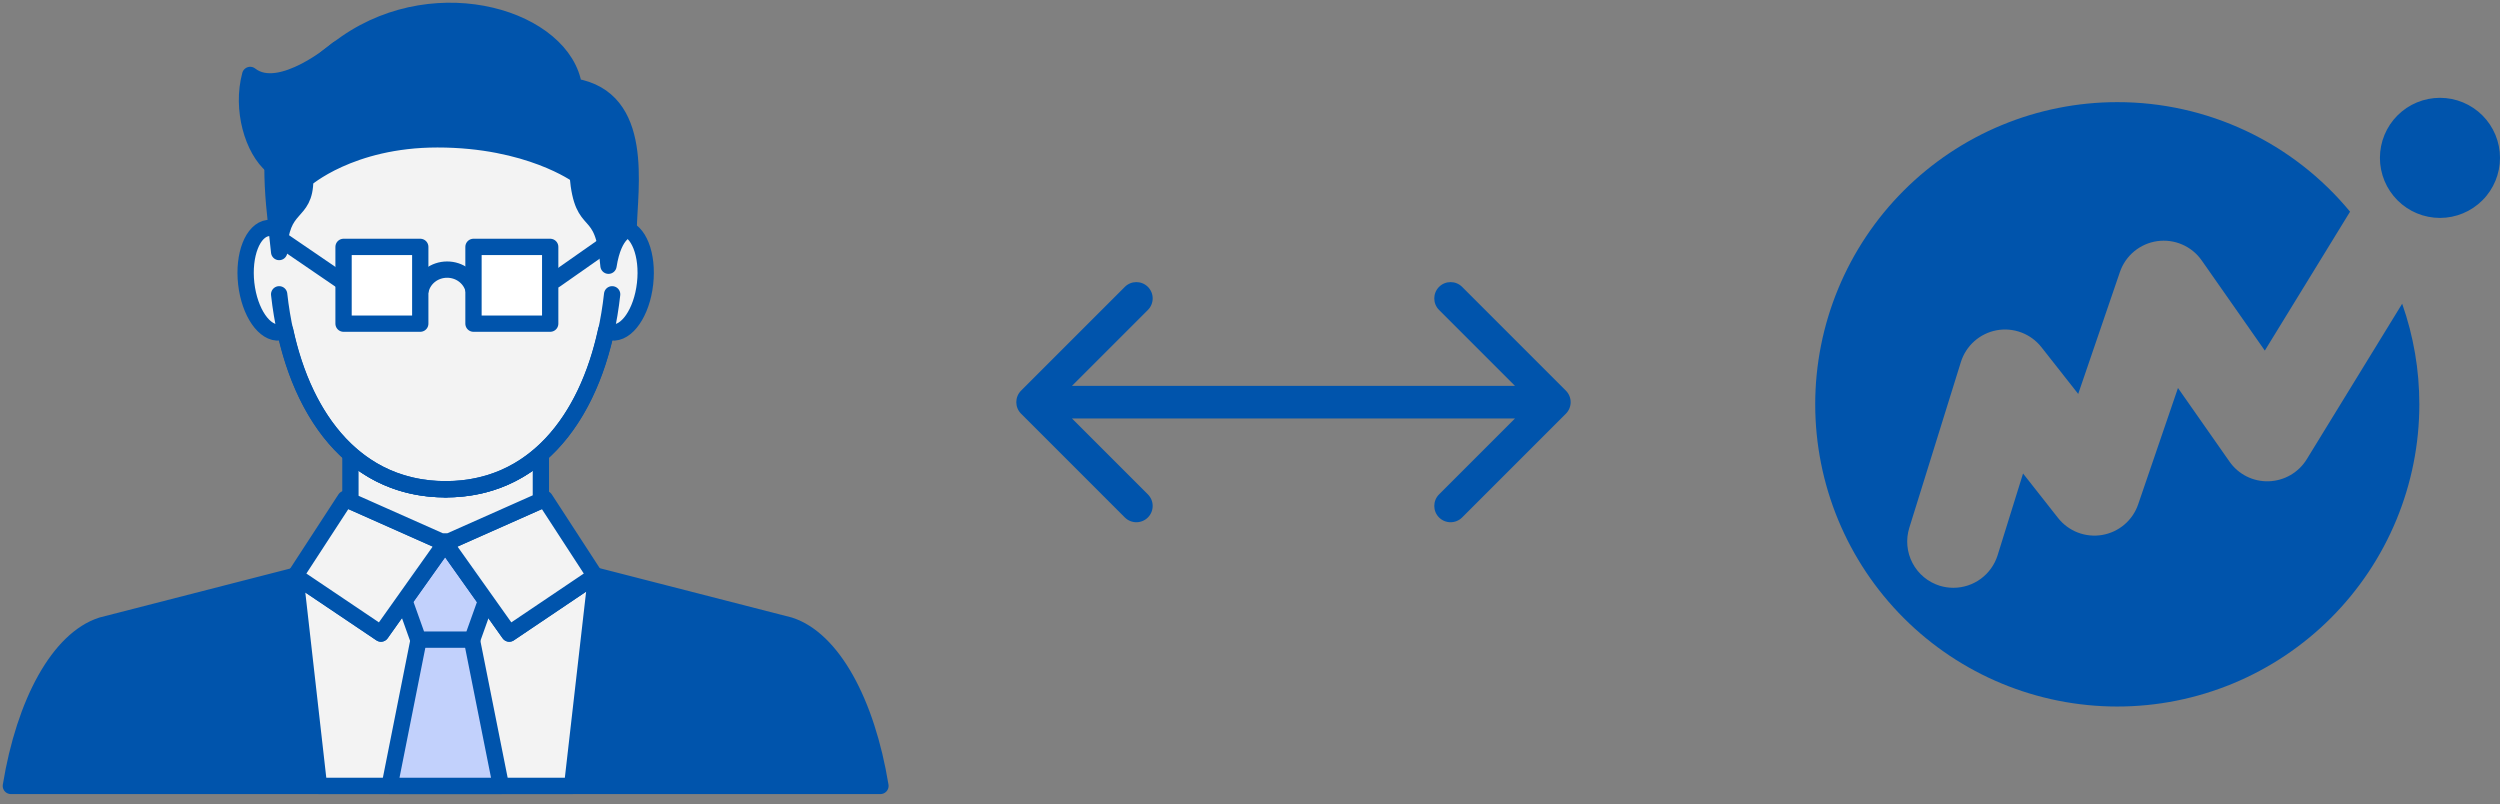 <svg width="230" height="74" viewBox="0 0 230 74" fill="none" xmlns="http://www.w3.org/2000/svg">
<rect x="0" y="0" width="230" height="74" fill="#808080" stroke="none"/>
<path d="M208.725 44.277C208.019 44.3 207.318 44.147 206.686 43.83C206.054 43.512 205.512 43.042 205.109 42.461L200.374 35.696L196.712 46.397C196.465 47.122 196.027 47.766 195.444 48.262C194.861 48.758 194.155 49.088 193.401 49.216C192.646 49.345 191.87 49.268 191.156 48.992C190.441 48.717 189.814 48.254 189.34 47.652L186.121 43.562L183.78 51.083C183.509 51.95 182.969 52.708 182.237 53.247C181.506 53.785 180.622 54.076 179.714 54.077C179.287 54.077 178.863 54.013 178.455 53.889C177.377 53.553 176.476 52.802 175.951 51.802C175.426 50.802 175.32 49.634 175.656 48.555L180.401 33.308C180.632 32.567 181.061 31.903 181.641 31.388C182.221 30.873 182.931 30.526 183.694 30.384C184.457 30.244 185.243 30.315 185.969 30.59C186.694 30.864 187.331 31.331 187.811 31.941L191.195 36.241L195.032 25.024C195.287 24.28 195.742 23.622 196.347 23.121C196.953 22.62 197.685 22.297 198.462 22.186C199.239 22.075 200.031 22.18 200.752 22.491C201.473 22.801 202.094 23.304 202.547 23.945L208.364 32.254L216.205 19.475C213.6 16.319 210.33 13.779 206.628 12.037C202.927 10.295 198.886 9.393 194.795 9.397C191.145 9.396 187.531 10.114 184.159 11.511C180.787 12.908 177.723 14.955 175.142 17.537C172.561 20.118 170.514 23.183 169.117 26.556C167.72 29.929 167 33.544 167 37.196C167 44.57 169.928 51.642 175.14 56.856C180.352 62.071 187.421 65 194.792 65C198.442 65 202.055 64.28 205.427 62.883C208.798 61.485 211.862 59.437 214.442 56.855C217.022 54.273 219.069 51.208 220.465 47.835C221.861 44.462 222.58 40.846 222.579 37.196C222.581 34.044 222.047 30.915 220.999 27.943L212.228 42.24C211.859 42.844 211.345 43.346 210.734 43.702C210.122 44.057 209.432 44.255 208.725 44.277ZM224.478 9C223.752 9 223.034 9.142 222.364 9.42C221.693 9.697 221.084 10.104 220.571 10.617C220.058 11.13 219.651 11.739 219.373 12.41C219.096 13.08 218.953 13.799 218.953 14.525C218.953 15.99 219.536 17.395 220.572 18.431C221.608 19.468 223.013 20.049 224.478 20.049C225.942 20.049 227.346 19.466 228.382 18.43C229.417 17.395 229.999 15.99 230 14.525C230 13.059 229.418 11.654 228.383 10.618C227.347 9.582 225.942 9 224.478 9Z" fill="#0054AC"/>
<path d="M54.844 52.987L52.635 72.304H29.348L27.158 52.962L9.365 57.531C5.435 58.785 2.259 64.588 1 72.304H81C79.741 64.588 76.565 58.785 72.635 57.531L54.648 52.912L54.844 52.987Z" fill="#0054AC" stroke="#0054AC" stroke-width="1.5" stroke-miterlimit="10" stroke-linecap="round" stroke-linejoin="round"/>
<path d="M40.95 49.973L46.853 58.289L54.74 52.976L54.715 52.937L54.844 52.987L52.635 72.304H29.348L27.16 52.979L35.048 58.289L40.95 49.973Z" fill="white" fill-opacity="0.9"/>
<path d="M27.155 52.943L27.184 52.932L27.159 52.971L27.155 52.943Z" fill="white" fill-opacity="0.9"/>
<path d="M40.95 49.973L46.853 58.289L54.74 52.976L54.715 52.937L54.844 52.987L52.635 72.304H29.348L27.16 52.979L35.048 58.289L40.95 49.973Z" stroke="#0054AC" stroke-width="1.5" stroke-miterlimit="10" stroke-linejoin="round"/>
<path d="M27.155 52.943L27.184 52.932L27.159 52.971L27.155 52.943Z" stroke="#0054AC" stroke-width="1.5" stroke-miterlimit="10" stroke-linejoin="round"/>
<path d="M46.089 72.304L43.407 58.845V52.987H40.962H38.516V58.845L35.839 72.304H46.089Z" fill="#C2D1FC" stroke="#0054AC" stroke-width="1.5" stroke-miterlimit="10" stroke-linecap="round" stroke-linejoin="round"/>
<path d="M44.715 55.277L40.95 49.973L37.202 55.253L38.483 58.845H43.44L44.715 55.277Z" fill="#C2D1FC" stroke="#0054AC" stroke-width="1.5" stroke-miterlimit="10" stroke-linecap="round" stroke-linejoin="round"/>
<path d="M31.767 45.892L40.95 49.973L35.048 58.29L27.155 52.976L31.767 45.892Z" fill="white" fill-opacity="0.9" stroke="#0054AC" stroke-width="1.5" stroke-miterlimit="10" stroke-linejoin="round"/>
<path d="M50.134 45.892L40.95 49.973L46.853 58.29L54.74 52.976L50.134 45.892Z" fill="white" fill-opacity="0.9" stroke="#0054AC" stroke-width="1.5" stroke-miterlimit="10" stroke-linejoin="round"/>
<path d="M32.239 41.768C34.557 43.81 37.475 45.012 41 45.012C44.525 45.012 47.443 43.81 49.761 41.767V46.058L41.321 49.808H40.58L32.239 46.102L32.239 41.768Z" fill="white" fill-opacity="0.9" stroke="#0054AC" stroke-width="1.5" stroke-miterlimit="10" stroke-linejoin="round"/>
<path d="M57.34 20.976C57.048 20.938 56.763 21.015 56.488 21.152C55.872 10.471 49.749 5.157 41 5.157C32.25 5.157 26.128 10.476 25.518 21.152C25.237 21.015 24.951 20.938 24.666 20.976C23.253 21.152 22.357 23.446 22.654 26.097C22.956 28.748 24.341 30.755 25.748 30.579C25.919 30.557 26.084 30.502 26.243 30.42C28.029 38.698 32.921 45.012 41 45.012C49.079 45.012 53.971 38.698 55.757 30.42C55.911 30.502 56.075 30.557 56.251 30.579C57.664 30.755 59.049 28.748 59.346 26.097C59.648 23.44 58.746 21.152 57.34 20.976Z" fill="white" fill-opacity="0.9" stroke="#0054AC" stroke-width="1.5" stroke-miterlimit="10" stroke-linecap="round" stroke-linejoin="round"/>
<path d="M56.317 27.076C55.224 36.938 50.14 45.012 41 45.012" stroke="#0054AC" stroke-width="1.5" stroke-miterlimit="10" stroke-linecap="round" stroke-linejoin="round"/>
<path d="M25.682 27.076C26.776 36.938 31.86 45.012 41 45.012" stroke="#0054AC" stroke-width="1.5" stroke-miterlimit="10" stroke-linecap="round" stroke-linejoin="round"/>
<path d="M57.834 21.119C57.9 17.296 59.401 9.03 52.8 7.957C51.882 1.78 40.368 -1.927 31.854 3.964C27.089 7.259 25.067 10.427 25.067 15.278C25.067 17.863 25.292 19.513 25.682 23.187C25.781 18.605 28.079 19.915 28.079 16.515C28.079 16.515 32.234 12.819 40.241 12.819C48.656 12.819 53.146 16.119 53.146 16.119C53.597 21.466 55.482 18.441 55.982 24.447C56.482 21.262 57.834 21.119 57.834 21.119Z" fill="#0054AC" stroke="#0054AC" stroke-width="1.5" stroke-miterlimit="10" stroke-linecap="round" stroke-linejoin="round"/>
<path d="M31.069 4.53C31.069 4.53 25.781 9.079 23.017 6.895C22.165 10.047 23.253 13.771 25.072 15.278" fill="#0054AC"/>
<path d="M31.069 4.53C31.069 4.53 25.781 9.079 23.017 6.895C22.165 10.047 23.253 13.771 25.072 15.278" stroke="#0054AC" stroke-width="1.5" stroke-miterlimit="10" stroke-linecap="round" stroke-linejoin="round"/>
<path d="M38.714 26.631C38.977 25.58 39.961 24.804 41.137 24.804C42.275 24.804 43.231 25.53 43.533 26.532" stroke="#0054AC" stroke-width="1.5" stroke-miterlimit="10" stroke-linecap="round"/>
<path d="M51.08 25.75L57.043 21.57" stroke="#0054AC" stroke-width="1.5" stroke-miterlimit="10" stroke-linecap="round" stroke-linejoin="round"/>
<path d="M31.244 25.728L25.781 21.994" stroke="#0054AC" stroke-width="1.5" stroke-miterlimit="10" stroke-linecap="round" stroke-linejoin="round"/>
<path d="M38.664 22.714H31.607V29.776H38.664V22.714Z" fill="white" stroke="#0054AC" stroke-width="1.5" stroke-miterlimit="10" stroke-linecap="round" stroke-linejoin="round"/>
<path d="M50.618 22.714H43.561V29.776H50.618V22.714Z" fill="white" stroke="#0054AC" stroke-width="1.5" stroke-miterlimit="10" stroke-linecap="round" stroke-linejoin="round"/>
<path d="M93.939 35.939C93.354 36.525 93.354 37.475 93.939 38.061L103.485 47.607C104.071 48.192 105.021 48.192 105.607 47.607C106.192 47.021 106.192 46.071 105.607 45.485L97.121 37L105.607 28.515C106.192 27.929 106.192 26.979 105.607 26.393C105.021 25.808 104.071 25.808 103.485 26.393L93.939 35.939ZM144.061 38.061C144.646 37.475 144.646 36.525 144.061 35.939L134.515 26.393C133.929 25.808 132.979 25.808 132.393 26.393C131.808 26.979 131.808 27.929 132.393 28.515L140.879 37L132.393 45.485C131.808 46.071 131.808 47.021 132.393 47.607C132.979 48.192 133.929 48.192 134.515 47.607L144.061 38.061ZM95 38.5H143V35.5H95V38.5Z" fill="#0054AC"/>
</svg>